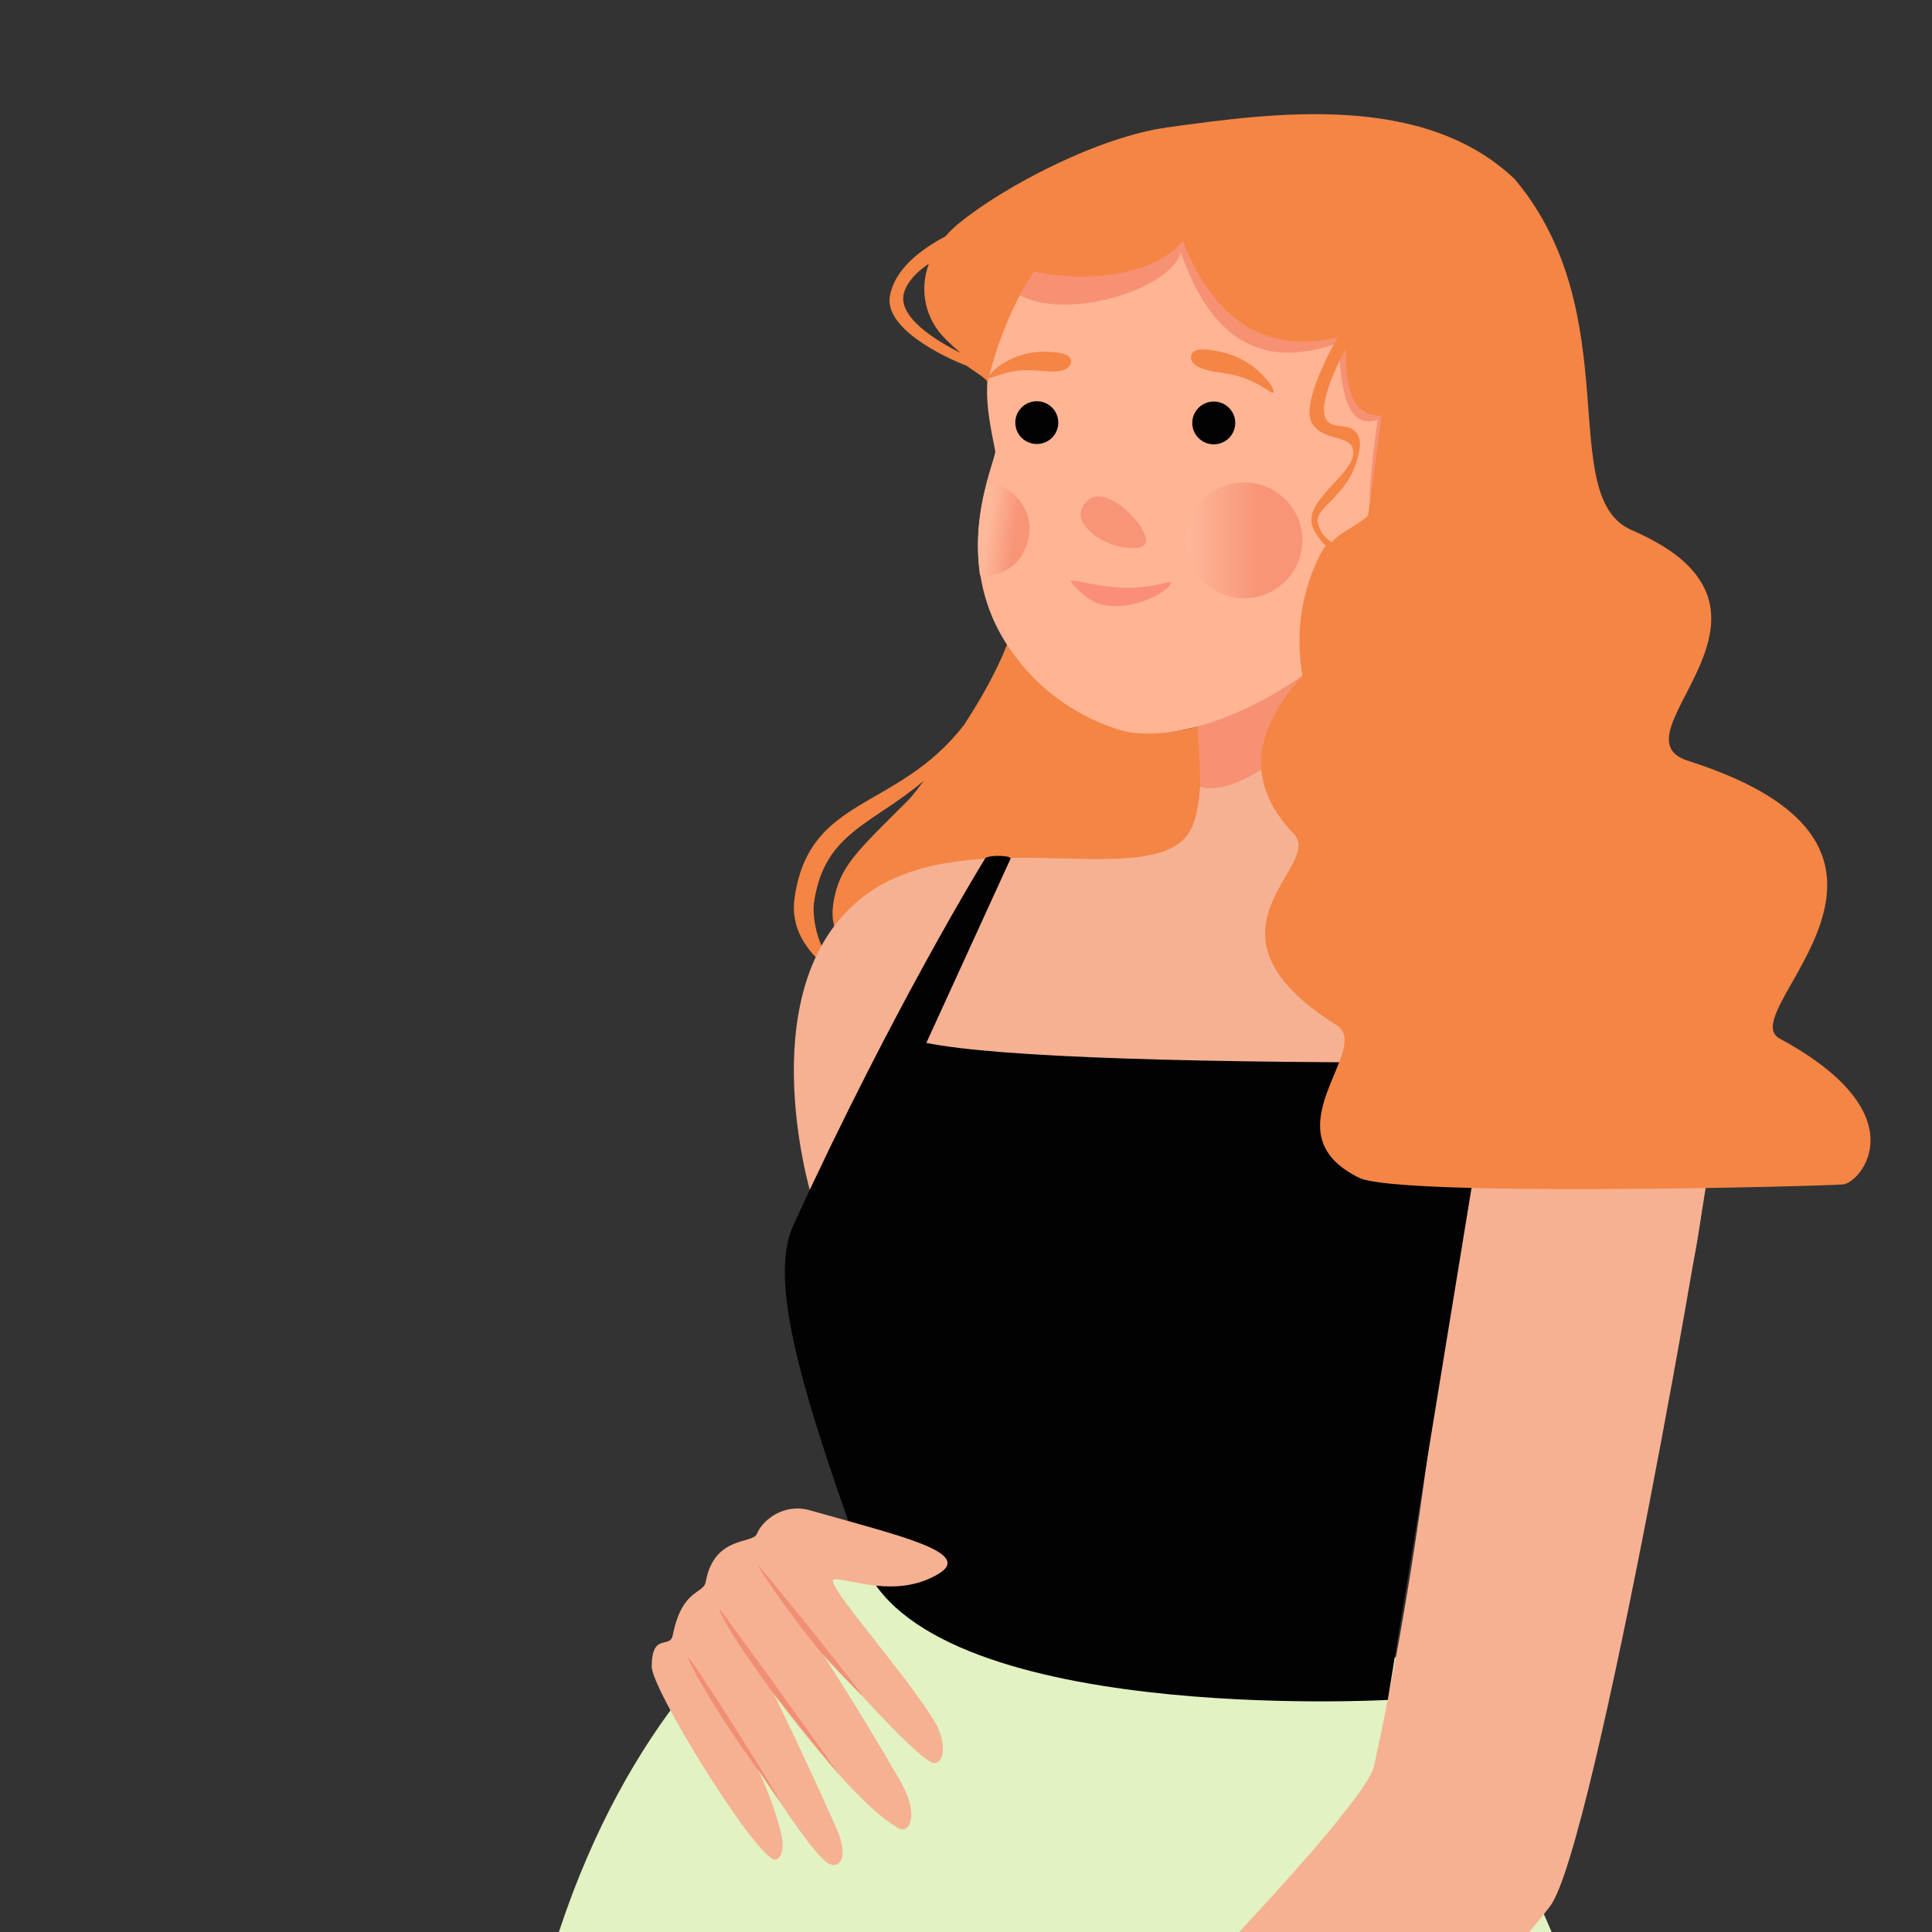 <svg width="220" height="220" viewBox="0 0 220 220" fill="none" xmlns="http://www.w3.org/2000/svg">
<rect x="0" y="0" width="220" height="220" fill="#333333" stroke="none"/>
<g clip-path="url(#clip0_1699_2325)">
<path d="M98.893 175.454C84.66 181.81 47.871 210.002 59.1 297.073C60.01 304.128 57.923 314.318 60.232 318.178C71.123 336.385 180.273 330.925 192.764 287.851C198.121 269.379 192.428 259.352 181.958 232.894C175.543 216.679 169.997 203.866 161.684 191.67C151.856 177.254 98.893 175.454 98.893 175.454Z" fill="#E2F2C2"/>
<path d="M133.14 108.162C133.282 107.225 132.664 103.877 131.003 100.615C129.25 97.173 133.181 99.125 135.764 95.8C139.537 90.943 136.382 82.72 136.382 82.72C127.907 85.306 119.066 80.153 114.668 73.369C114.668 73.369 113.508 76.855 109.749 82.583C102.133 92.407 92.137 90.52 90.478 102.254C89.508 109.117 97.826 112.742 101.693 114.289C119.413 114.484 132.534 112.162 133.14 108.162ZM95.096 101.816C94.664 103.6 94.735 104.865 95.144 105.874C97.022 110.506 102.416 112.354 102.133 112.976C101.916 113.454 98.146 113.11 95.512 110.551C92.592 107.713 92.571 103.693 92.677 102.91C93.777 94.814 99.275 93.939 105.191 88.906C104.57 89.695 104.112 90.437 103.233 91.312C97.882 96.637 95.92 98.422 95.096 101.816Z" fill="#F48544"/>
<path d="M136.592 84.359C136.592 84.359 137.242 91.429 135.556 94.535C131.577 101.87 110.54 93.316 98.791 101.749C85.047 111.616 92.319 135.885 92.319 135.885L192.209 146.38C192.209 146.38 199.928 117.498 185.538 108.776C174.268 101.945 161.045 107.515 154.555 98.432C148.926 90.554 150.682 76.931 150.682 76.931L136.592 84.359Z" fill="#F6B192"/>
<path d="M136.652 89.556C136.652 89.556 139.778 91.293 147.554 84.748C147.615 80.297 149.524 76.54 150.073 74.901L136.382 82.72C136.712 87.916 136.652 89.556 136.652 89.556Z" fill="#F79173"/>
<path d="M166.975 56.856C168.18 60.243 164.834 66.165 161.211 67.417C158.639 68.307 156.156 67.046 156.334 66.805C155.077 69.458 154.471 72.056 148.973 76.433C146.479 78.418 137.079 84.391 128.962 83.435C127.411 83.252 120.011 81.268 114.953 73.846C107.859 63.438 113.519 52.31 113.327 51.346C112.293 46.141 111.406 42.162 114.805 35.886C123.081 18.743 136.848 21.558 137.803 21.577C139.483 21.609 155.283 22.173 160.526 35.008C164.358 44.388 157.387 55.813 158.551 54.713C161.543 51.885 165.54 53.231 166.975 56.856Z" fill="#FFB493"/>
<path d="M130.405 61.933C131.193 60.61 126.943 55.877 124.555 56.598C123.809 56.823 123.14 57.612 123.059 58.42C122.948 59.518 123.954 60.368 124.419 60.762C126.403 62.439 129.835 62.89 130.405 61.933Z" fill="#F89578"/>
<path d="M156.23 58.709C155.395 57.58 156.89 47.767 156.89 47.767C153.981 48.863 152.578 45.77 152.492 39.014C144.553 41.914 138.205 39.59 134.459 28.73C133.36 32.888 121.558 36.652 115.987 33.544C115.987 32.012 119.047 28.396 119.506 27.855C123.024 23.697 129.011 19.931 142.156 21.728C151.95 23.112 162.211 31.178 162.211 41.282C162.211 49.246 156.23 58.709 156.23 58.709Z" fill="#F79173"/>
<path d="M141.679 68.127C145.341 68.127 148.309 65.174 148.309 61.531C148.309 57.888 145.341 54.934 141.679 54.934C138.018 54.934 135.05 57.888 135.05 61.531C135.05 65.174 138.018 68.127 141.679 68.127Z" fill="url(#paint0_linear_1699_2325)"/>
<path d="M117.133 61.264C117.776 58.523 115.732 55.806 113.655 55.272C113.311 55.184 112.334 55.245 112.334 55.245C111.374 58.656 111.127 62.072 111.589 65.492C111.589 65.492 115.987 66.148 117.133 61.264Z" fill="url(#paint1_linear_1699_2325)"/>
<path d="M118.06 50.561C119.413 50.561 120.509 49.47 120.509 48.124C120.509 46.779 119.413 45.688 118.06 45.688C116.708 45.688 115.612 46.779 115.612 48.124C115.612 49.47 116.708 50.561 118.06 50.561Z" fill="#020202"/>
<path d="M138.213 50.597C139.565 50.597 140.661 49.506 140.661 48.161C140.661 46.815 139.565 45.724 138.213 45.724C136.86 45.724 135.764 46.815 135.764 48.161C135.764 49.506 136.86 50.597 138.213 50.597Z" fill="#020202"/>
<path d="M136.219 39.89C135.559 40.109 135.495 40.805 135.779 41.203C136.605 42.364 138.778 42.275 140.617 42.735C143.555 43.47 144.797 44.974 145.015 44.704C145.308 44.34 143.259 41.343 139.957 40.328C138.362 39.837 136.878 39.671 136.219 39.89ZM121.586 40.502C122.128 40.847 122.027 41.499 121.683 41.801C120.679 42.684 118.751 42.126 116.999 42.144C114.198 42.174 112.743 43.28 112.61 42.985C112.429 42.587 114.945 40.29 118.135 40.084C119.676 39.984 121.044 40.157 121.586 40.502Z" fill="#F48544"/>
<path d="M121.925 66.148C121.925 66.367 123.703 68.376 125.223 68.774C129.401 69.868 133.522 66.877 133.36 66.367C133.247 66.015 130.633 67.339 126.323 66.805C123.79 66.491 121.925 65.93 121.925 66.148Z" fill="#FA8E79"/>
<path d="M169.335 124.879C164.782 129.281 165.429 160.185 156.463 201.104C155.279 206.507 121.146 240.875 120.166 241.211C116.031 242.632 108.361 236.566 98.628 240.315C93.653 242.231 84.249 241.057 84.786 243.123C85.956 247.626 95.338 245.026 100.146 248.387C101.186 249.114 95.843 251.44 94.843 251.501C87.073 251.973 78.567 248.779 69.177 248.161C66.834 248.006 64.301 249.337 64.665 250.661C64.772 251.048 71.841 254.021 71.841 254.021C71.841 254.021 68.286 252.818 64.926 252.372C62.519 252.053 60.676 253.799 61.797 254.608C65.889 257.562 75.919 261.474 75.919 261.474C75.919 261.474 71.024 261.235 67.34 262.794C66.109 263.315 64.534 265.03 65.728 265.387C68.938 266.345 84.713 265.99 84.713 265.99C84.713 265.99 81.456 266.824 78.407 268.501C77.52 268.989 75.983 270.708 77.02 271.113C79.53 272.094 98.852 267.67 98.852 267.67C98.852 267.67 123.423 259.399 129.451 254.441C139.151 246.464 163.784 233.768 176.511 217.063C181.557 210.44 195.24 131.49 194.838 130.686C190.979 122.958 175.379 119.036 169.335 124.879Z" fill="#F6B192"/>
<path d="M112.196 97.726C112.196 97.726 101.855 114.44 90.366 139.456C87.703 145.256 90.397 156.111 98.13 177.49C105.014 196.519 158.031 193.574 158.031 193.574L169.903 120.977C136.168 121.098 113.771 120.423 105.482 118.758L115.055 97.823C115.393 97.424 112.702 97.294 112.196 97.726Z" fill="#020202"/>
<path d="M209.908 134.866C211.866 134.651 218.614 126.896 202.639 118.253C197.14 115.278 224.068 96.755 192.199 86.628C183.115 83.742 206.979 69.504 185.825 60.373C177.036 56.579 185.477 35.951 172.503 20.415C162.094 10.479 145.015 12.837 132.92 14.507C124.994 15.601 114.228 21.29 109.17 25.448C108.623 25.896 108.114 26.389 107.649 26.921C104.56 28.56 101.86 30.791 101.334 33.699C100.674 37.35 107.341 40.608 110.05 41.641C110.921 42.284 112.469 43.167 112.469 43.61C112.469 43.61 113.788 36.827 117.747 30.918C123.684 32.231 131.6 31.356 134.679 27.417C138.858 38.021 145.538 39.965 152.306 38.411C151.179 40.436 148.161 46.235 149.413 48.205C150.739 50.292 153.483 49.461 154.031 51.05C154.906 53.588 148.507 56.75 149.413 59.803C149.755 60.955 150.939 62.135 150.939 62.135C150.939 62.135 146.77 68.134 148.314 76.931C142.537 83.443 141.923 89.286 147.314 94.937C150.898 98.693 135.05 105.947 152.196 116.742C156.405 119.391 144.161 128.93 154.774 134.121C159.263 136.317 207.949 135.081 209.908 134.866ZM102.975 33.235C103.397 31.978 104.432 30.92 105.767 30.038C104.615 33.177 105.447 36.404 107.631 38.577C108.192 39.137 108.774 39.675 109.377 40.191C106.527 38.761 102.044 36.011 102.975 33.235ZM155.79 58.709C154.636 59.834 152.628 60.579 151.644 61.741C150.749 61.142 150.318 60.508 150.073 59.584C149.619 57.874 153.225 56.641 154.471 52.581C154.761 51.635 155.168 50.243 154.471 49.299C153.609 48.132 151.958 48.867 151.172 47.986C149.888 46.547 151.957 42.115 153.28 39.64C153.097 44.504 154.188 47.455 157.329 47.33L155.79 58.709Z" fill="#F48544"/>
<path d="M86.196 174.657C86.838 173.06 89.29 171.141 92.223 171.978C102.351 174.87 110.959 176.779 106.844 179.235C102.03 182.11 96.6 179.69 94.999 179.844C93.578 179.98 102.725 190.046 106.344 195.89C107.896 198.396 107.529 200.916 106.309 200.74C104.315 200.452 92.829 187.113 92.829 187.113C92.829 187.113 96.782 192.874 102.522 202.815C104.728 206.636 103.591 208.848 102.351 208.192C97.323 205.529 88.015 192.755 88.015 192.755C88.015 192.755 90.316 197.177 95.254 208.2C96.357 210.662 96.142 212.711 94.589 212.304C92.349 211.717 83.2 196.162 83.2 196.162C83.2 196.162 87.073 201.248 88.948 208.78C89.46 210.837 88.726 212.151 87.928 211.659C84.981 209.84 74.208 192.284 74.213 189.775C74.221 185.833 76.287 187.827 76.611 186.197C77.668 180.875 80.102 181.563 80.363 180.122C81.326 174.818 85.713 175.858 86.196 174.657Z" fill="#F6B192"/>
<path d="M86.337 178.285C86.256 178.345 89.294 183.112 93.673 188.374C94.326 189.16 98.059 193.019 98.109 193.045C98.701 193.358 86.468 178.185 86.337 178.285ZM81.916 183.212C81.844 183.261 82.468 185.245 88.015 192.755C88.66 193.629 95.418 201.958 95.434 201.946C95.509 201.893 82.021 183.139 81.916 183.212ZM78.379 188.783C78.181 188.904 81.531 195.079 86.379 201.632C86.91 202.349 88.715 205.114 88.756 205.086C88.955 204.953 78.663 188.611 78.379 188.783Z" fill="#F18F74"/>
</g>
<defs>
<linearGradient id="paint0_linear_1699_2325" x1="148.309" y1="61.531" x2="135.05" y2="61.531" gradientUnits="userSpaceOnUse">
<stop offset="0.382" stop-color="#F89578"/>
<stop offset="0.994" stop-color="#FDB899"/>
</linearGradient>
<linearGradient id="paint1_linear_1699_2325" x1="111.36" y1="60.23" x2="117.151" y2="61.028" gradientUnits="userSpaceOnUse">
<stop offset="0.197" stop-color="#FDB899"/>
<stop offset="0.724" stop-color="#F89578"/>
</linearGradient>
<clipPath id="clip0_1699_2325">
<rect width="220" height="220" fill="white"/>
</clipPath>
</defs>
</svg>
